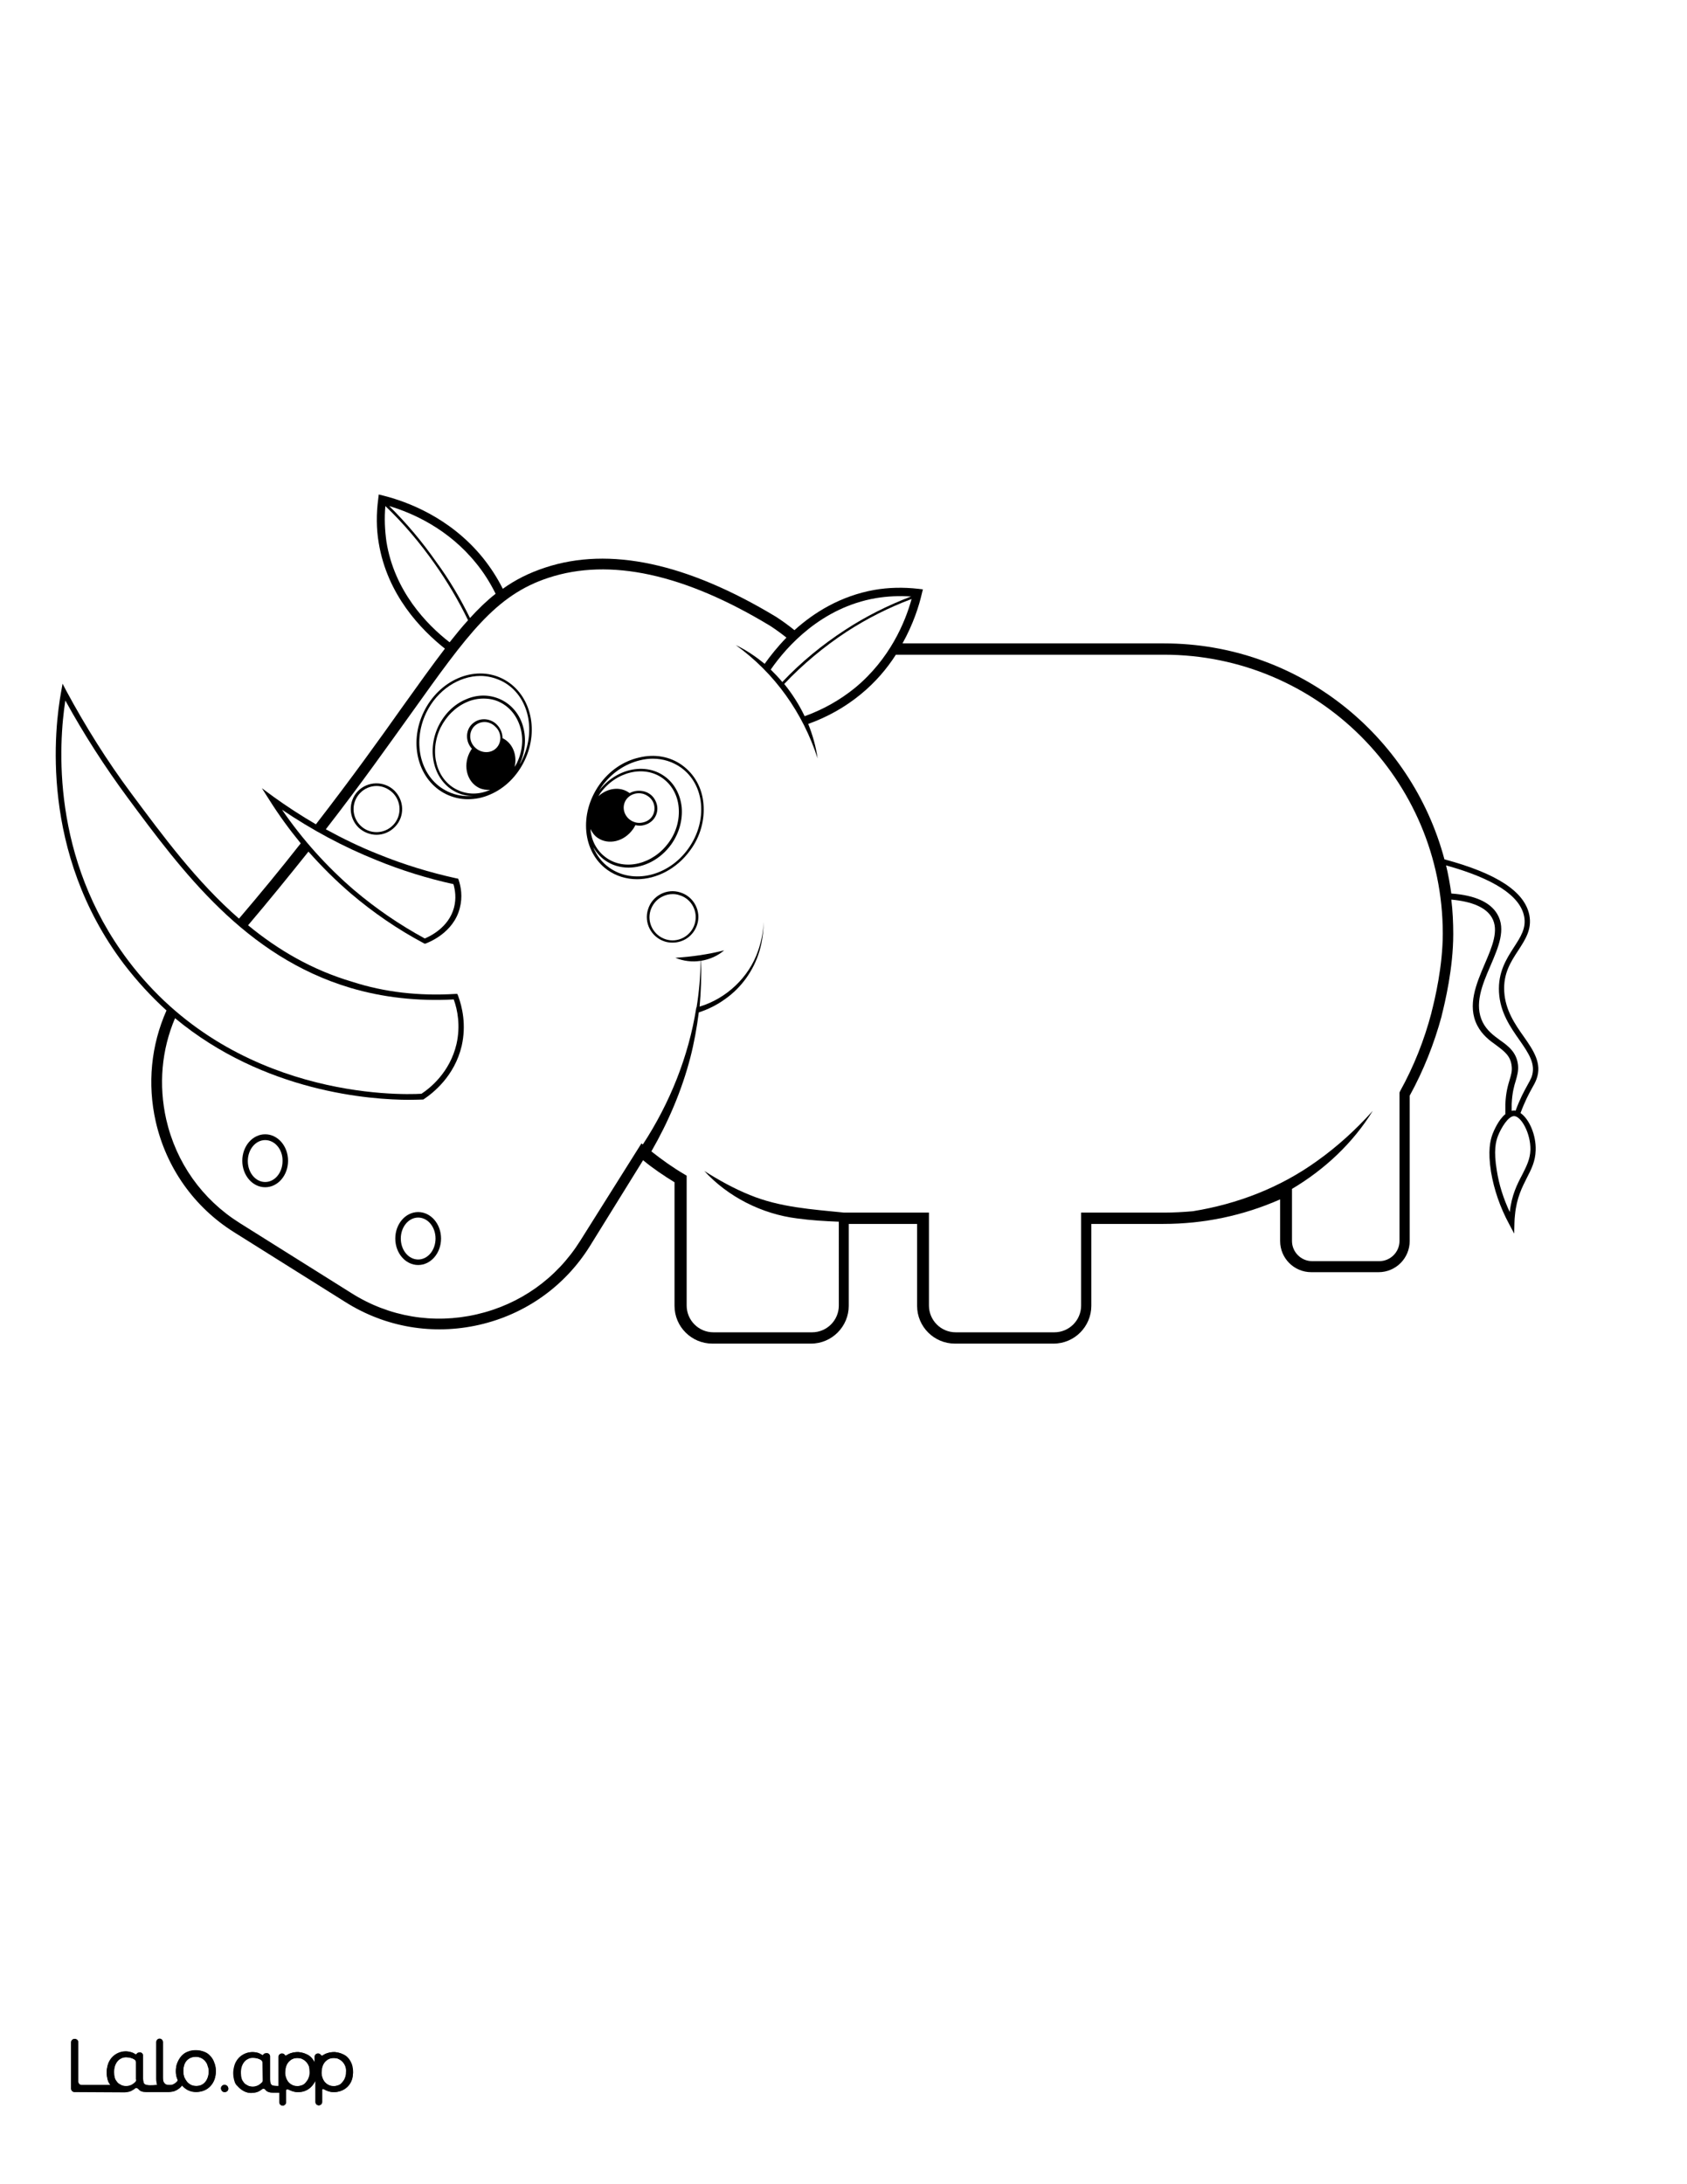 <?xml version="1.0" encoding="utf-8"?>
<!-- Generator: Adobe Illustrator 26.1.0, SVG Export Plug-In . SVG Version: 6.00 Build 0)  -->
<svg version="1.1"  id="Layer_1" data-name="Layer 1" xmlns="http://www.w3.org/2000/svg" xmlns:xlink="http://www.w3.org/1999/xlink" x="0px" y="0px"
	 viewBox="0 0 612 792" style="enable-background:new 0 0 612 792;" xml:space="preserve">
<rect x="0" y="0" width="612" height="792" fill="#808080" stroke="none"/>
<style type="text/css">
	.st0{fill:#FFFFFF;}
	.st1{fill:#010101;}
	.st2{fill:none;}
</style>
<g id="Black">
	<rect x="12.1" y="13" width="591.7" height="769.9"/>
</g>
<g id="Color">
	<path class="st0" d="M111.3,747.9c-0.4-0.5-0.8-0.9-1.4-1.2c-0.2-0.1-0.4-0.2-0.6-0.3c-0.4-0.1-0.7-0.2-1.1-0.2
		c-0.8,0-1.5,0.1-2.1,0.3c-0.5,0.2-0.9,0.5-1.3,0.9c-0.8,0.9-1.3,2.1-1.4,3.6c0,0.7,0,1.4,0.2,2s0.5,1.2,0.8,1.7
		c0.4,0.5,0.8,0.9,1.4,1.2c0.5,0.3,1.2,0.5,1.8,0.5c0.6,0.1,1.3-0.1,1.9-0.3s1-0.5,1.4-1s0.8-1,1-1.6c0.3-0.7,0.4-1.4,0.4-2.1
		c0-0.7-0.1-1.3-0.2-2C112,749,111.7,748.4,111.3,747.9z"/>
	<path class="st0" d="M48.8,746.8c-0.4-0.2-0.7-0.4-1.1-0.5c-0.6-0.2-1.3-0.3-1.9-0.3c-0.6,0-1.3,0.1-1.8,0.4
		c-0.6,0.3-1,0.6-1.4,1.1s-0.7,1.1-0.9,1.7c-0.2,0.7-0.3,1.4-0.3,2.2c0,0.7,0.1,1.5,0.3,2.2c0.2,0.6,0.5,1,0.9,1.5s0.9,0.7,1.4,1
		c0.6,0.3,1.3,0.4,1.9,0.4c0.7,0,1.3-0.2,2-0.5c0.5-0.3,0.9-0.6,1.3-1c0.2-0.2,0.3-0.5,0.3-0.8l0,0v-6.3
		C49.4,747.4,49.2,747,48.8,746.8z"/>
	<path class="st0" d="M543.2,331.5c3.2,5.5,0.4,11.9-2.5,18.7c-3,6.9-6,14.1-2.8,20.5c1.6,3.1,4,4.8,6.3,6.5c3,2.1,6,4.4,6.5,9
		c0.2,2.2-0.3,3.8-0.8,5.6c-0.6,1.9-1.3,4.3-1.5,8.5c0,0.9,0,1.7,0,2.5c0.3-0.1,0.6-0.1,0.9-0.1c0.1,0,0.1,0,0.2,0
		c0.1,0,0.2,0,0.3,0.1c1.6-4.4,3.1-7.1,4.2-9.1c0.7-1.2,1.2-2.2,1.6-3.1c1.7-4.7-1-8.6-4.4-13.5c-3.3-4.7-7-10-7.4-17.3
		s2.7-12.1,5.4-16.3c2.4-3.7,4.6-7,3.7-11.3c-1.5-7.4-11-13.6-28.3-18.4c0.8,3.3,1.4,6.7,1.9,10.2
		C535.1,324.6,540.7,327.2,543.2,331.5z"/>
	<path class="st0" d="M0,792h612V0H0V792z M77.8,754.1c-0.7,1.8-2,3.2-3.8,3.9c-0.9,0.4-1.9,0.5-2.8,0.5c-1,0-1.9-0.2-2.8-0.6
		c-0.7-0.3-1.9-1.2-2.3-1.8c-0.6,1-2.2,2-3.2,2.2c-0.5,0.1-1.1,0.2-1.6,0.2H53c-1.3,0-2.3-0.3-2.8-1.1c-0.2-0.3-0.8-0.5-1.2-0.2
		c-0.2,0.1-0.3,0.2-0.4,0.3s-0.3,0.2-0.5,0.3c-0.4,0.2-0.9,0.4-1.4,0.6c-0.5,0.1-1,0.2-1.5,0.2L27,758.5c-0.7,0-1.2-0.6-1.2-1.2
		v-16.8c0-0.7,0.6-1.2,1.2-1.2h0.2c0.7,0,1.2,0.6,1.2,1.2v14.3c0,0.7,0.6,1.2,1.2,1.2h10.5c-0.4-0.4-0.7-0.9-0.9-1.5
		c-0.3-0.9-0.5-2-0.5-3.1c0-1,0.2-2,0.5-3c0.3-0.9,0.8-1.7,1.4-2.4c1.3-1.4,3.1-2.2,5-2.2c0.8,0,1.6,0.2,2.3,0.4
		c0.4,0.2,0.8,0.3,1.1,0.6c0.2,0.1,0.5,0.1,0.6-0.1l0,0c0.3-0.6,1.3-0.5,1.4-0.5c0.5,0.1,0.9,0.6,0.9,1.1v7.9c0,0.7,0,1.8,0.4,2.3
		c0.1,0.1,0.1,0.1,0.2,0.2c0.7,0.6,3.3,0.4,4.2,0.3c0.1,0,0.2,0,0.4,0c0-0.1,0-0.1-0.1-0.1c-0.2-0.6-0.3-1.3-0.3-2.2v-13.3
		c0-0.7,0.6-1.2,1.2-1.2l0,0c0.7,0,1.2,0.6,1.2,1.2v13c0,1,0.2,1.6,0.6,2c0.4,0.5,1,0.6,1.8,0.6c0.3,0,0.7,0,1-0.1
		c0.9-0.3,1.8-1.1,2-1.6c0,0-0.2-0.5-0.3-0.8c-0.3-0.9-0.4-1.5-0.4-2.6c0-1.2,0.2-2.2,0.6-3.1c0.4-0.9,0.9-1.7,1.5-2.4
		c0.7-0.7,1.4-1.2,2.3-1.5c0.9-0.4,1.9-0.5,2.9-0.5s1.9,0.2,2.8,0.5s1.7,0.8,2.3,1.5c0.7,0.7,1.2,1.5,1.5,2.4c0.4,0.9,0.6,2,0.6,3.1
		C78.3,752.1,78.1,753.2,77.8,754.1z M81.3,758.6c-0.6-0.1-1-0.5-1.1-1.1c-0.2-0.9,0.6-1.7,1.5-1.5c0.5,0.1,1,0.5,1.1,1.1
		C83,758,82.2,758.7,81.3,758.6z M127.5,754.6c-0.7,1.7-2.1,3-3.9,3.6c-0.9,0.3-1.8,0.4-2.8,0.4c-0.9,0-1.8-0.3-2.6-0.7l-0.8-0.4
		c-0.2-0.1-0.5,0.1-0.5,0.3v4.4c0,0.7-0.6,1.2-1.2,1.2l0,0c-0.7,0-1.2-0.6-1.2-1.2v-7.6c0-0.1-0.1-0.1-0.1,0
		c-0.4,0.8-1.6,2.8-3.8,3.6c-1.2,0.4-2.3,0.4-2.8,0.4c-0.9,0-1.8-0.3-2.6-0.7l-0.7-0.3c-0.3-0.1-0.7,0.1-0.7,0.4v4.3
		c0,0.7-0.6,1.2-1.2,1.2l0,0c-0.7,0-1.2-0.6-1.2-1.2v-3.5H99c-1.3,0-2.3-0.3-2.8-1.1c-0.2-0.3-0.8-0.5-1.2-0.2
		c-0.2,0.1-0.3,0.2-0.4,0.3s-0.3,0.2-0.5,0.3c-0.4,0.2-0.9,0.4-1.4,0.6c-0.5,0.1-1,0.2-1.5,0.2c-0.3,0-0.5,0-0.6,0
		c-2.4-0.2-4-2-4.4-2.4c-0.1-0.1-0.1-0.2-0.2-0.2l0,0c-0.1-0.1-0.2-0.2-0.3-0.3c0-0.1-0.1-0.1-0.1-0.2c0,0,0-0.1-0.1-0.1
		c-0.2-0.3-0.3-0.6-0.4-0.9c-0.3-0.9-0.5-2-0.5-3.1c0-1,0.2-2,0.5-3c0.3-0.9,0.8-1.7,1.4-2.4c1.3-1.4,3.1-2.2,5-2.2
		c0.8,0,1.6,0.2,2.3,0.4c0.4,0.2,0.8,0.3,1.1,0.6c0.2,0.1,0.5,0.1,0.6-0.1l0,0c0.3-0.6,1.3-0.5,1.4-0.5l0,0c0.5,0.1,0.9,0.6,0.9,1.1
		v7.9c0,0.7,0,1.8,0.4,2.3c0.1,0.1,0.1,0.1,0.2,0.2c0.4,0.4,1.6,0.4,2.6,0.4v-10.6c0-0.7,0.6-1.2,1.2-1.2l0,0c0.4,0,0.8,0.2,1,0.6
		c0.1,0.2,0.4,0.3,0.6,0.1c0.5-0.3,1-0.6,1.6-0.8c0.4-0.1,0.7-0.2,1.1-0.3c0,0,0,0,0.1,0c0.5-0.1,1.1-0.1,1.6-0.1
		c0.9,0.1,1.8,0.3,2.7,0.7c0.8,0.4,1.5,0.9,2.1,1.5c0.4,0.5,0.8,1.1,1.1,1.7v-2.2c0-0.7,0.6-1.2,1.2-1.2l0,0c0.4,0,0.8,0.2,1,0.6
		c0.2,0.2,0.5,0.3,0.7,0.1c0.5-0.3,1-0.6,1.6-0.8c0.4-0.1,0.7-0.2,1.1-0.3c0,0,0,0,0.1,0c0.5-0.1,1.1-0.1,1.6-0.1
		c0.9,0.1,1.8,0.3,2.7,0.7c0.8,0.4,1.5,0.9,2.1,1.5c0.6,0.7,1.1,1.5,1.3,2.3c0.3,0.9,0.4,1.9,0.4,3
		C128.1,752.7,127.9,753.7,127.5,754.6z M22.2,250.7l0.5-2.8l1.3,2.5c7,13,14.9,25.6,23.7,37.4c11.4,15.3,23.6,31.9,39,45.3
		c7.6-8.9,15.1-18,22.4-27.3c-4.1-5-7.9-10.2-11.3-15.6l-2.8-4.4l4.2,3.1c5,3.6,10.1,6.9,15.4,10c13-16.8,23.2-31,31.4-42.6
		c5.8-8.1,10.8-15.1,15.4-21.1c-8.7-6.9-20.9-19.5-24-38.3c-0.9-5.2-0.9-10.6-0.2-15.9l0.2-1.7l1.6,0.4c8.4,2.1,24.2,7.8,36.2,22.6
		c2.8,3.5,5.2,7.2,7.2,11.2c4.6-3.3,9.6-5.8,15.4-7.7c23.3-7.7,51.5-1.6,83.8,17.9c2.3,1.5,4.5,3.1,6.6,4.8
		c7.1-6.4,16.7-12.4,29-14.6c5.2-0.9,10.5-1,15.9-0.4l1.7,0.2l-0.4,1.6c-1,4.4-3.1,11-7,18h94.9c48.7,0,89.7,33.3,101.7,78.3
		c19,5.1,29.1,11.7,30.8,20.2c1,5.1-1.4,8.8-4,12.8c-2.7,4.1-5.5,8.4-5.1,15c0.4,6.7,3.9,11.8,7.1,16.3c3.5,5,6.7,9.7,4.6,15.4
		c-0.4,1.1-1,2.2-1.7,3.4c-1.1,2-2.5,4.6-4.1,8.9c3.1,2.1,5.7,7.9,5.5,13.5c-0.1,4-1.6,6.9-3.2,10c-1.7,3.4-3.7,7.2-4.3,13.4
		c-0.1,1-0.2,2-0.2,3l-0.1,3.8l-1.8-3.4c-3.3-6.1-5.5-12.5-6.6-19c-1.2-7.6-0.3-11.4,0.6-13.8c0.4-1,2.1-5.1,4.6-7.1
		c0-1.9,0-3.5,0-3.6c0.2-4.5,1-7,1.6-9c0.5-1.7,0.9-3,0.7-4.8c-0.4-3.8-2.7-5.4-5.6-7.6c-2.4-1.7-5.1-3.7-6.9-7.2
		c-3.7-7.2-0.3-15.2,2.7-22.2c2.7-6.3,5.3-12.3,2.6-16.9c-2.1-3.6-7-5.8-14.7-6.5c0.5,4.1,0.7,8.3,0.7,12.5c0,12.4-3,24.8-4.2,29.6
		v0.1c-2.7,10-6.6,19.8-11.6,28.9V450c0,6.2-5,11.3-11.3,11.3h-24.4c-6.2,0-11.3-5-11.3-11.3v-15.1c-13.4,5.9-27.6,8.9-42.4,8.9
		h-26.1v29.7c0,7.5-6.1,13.7-13.7,13.7h-35.8c-7.5,0-13.7-6.1-13.7-13.7v-29.7h-24.8v29.7c0,7.5-6.1,13.7-13.7,13.7h-35.8
		c-7.5,0-13.7-6.1-13.7-13.7v-44.8c-3.9-2.4-7.8-5-11.4-8L213.9,452c-9.1,14.5-23.4,24.6-40.1,28.4s-33.9,0.9-48.4-8.2l-40.5-25.4
		c-14.5-9.1-24.6-23.4-28.4-40.1c-3.1-13.7-1.7-27.7,3.9-40.3c-5.4-4.9-10.6-10.5-15.5-16.9C14.3,309,19.8,263.7,22.2,250.7z"/>
	<path class="st0" d="M74.4,747.3c-0.4-0.5-0.9-0.9-1.5-1.1c-0.6-0.3-1.2-0.4-1.8-0.4c-1.5,0-2.6,0.5-3.4,1.4s-1.2,2.2-1.2,3.8
		c0,0.7,0.1,1.4,0.3,2.1c0.2,0.6,0.6,1.2,1,1.7s0.9,0.9,1.5,1.2s1.2,0.4,1.9,0.4c0.7,0,1.3-0.1,1.9-0.4c0.6-0.2,1-0.6,1.4-1.1
		s0.7-1.1,0.9-1.7c0.2-0.7,0.3-1.4,0.3-2.1c0-0.7-0.1-1.4-0.4-2C75.2,748.4,74.8,747.8,74.4,747.3z"/>
	<path class="st0" d="M124.5,747.9c-0.4-0.5-0.8-0.9-1.4-1.2c-0.2-0.1-0.4-0.2-0.6-0.3c-0.4-0.1-0.7-0.2-1.1-0.2
		c-0.8,0-1.5,0.1-2.1,0.3c-0.5,0.2-0.9,0.5-1.3,0.9c-0.8,0.9-1.3,2.1-1.4,3.6c0,0.7,0,1.4,0.2,2s0.5,1.2,0.8,1.7
		c0.4,0.5,0.8,0.9,1.4,1.2c0.5,0.3,1.2,0.5,1.8,0.5c0.6,0.1,1.3-0.1,1.9-0.3s1-0.5,1.4-1s0.8-1,1-1.6c0.3-0.7,0.4-1.4,0.4-2.1
		c0.1-0.7,0-1.3-0.2-2C125.2,749,124.9,748.4,124.5,747.9z"/>
	<path class="st0" d="M94.8,747c-0.4-0.2-0.7-0.4-1.1-0.5c-0.6-0.2-1.3-0.3-1.9-0.3s-1.3,0.1-1.8,0.4c-0.6,0.3-1,0.6-1.4,1.1
		s-0.7,1.1-0.9,1.7c-0.2,0.7-0.3,1.4-0.3,2.2c0,0.7,0.1,1.5,0.3,2.2c0.2,0.6,0.5,1,0.9,1.5s0.9,0.7,1.4,1c0.6,0.3,1.3,0.4,1.9,0.4
		c0.7,0,1.3-0.2,2-0.5c0.5-0.3,0.9-0.6,1.3-1c0.2-0.2,0.3-0.5,0.3-0.8v-6.3C95.4,747.6,95.2,747.2,94.8,747z"/>
	<path class="st1" d="M76.2,745.5c-0.7-0.7-1.4-1.2-2.3-1.5c-0.9-0.4-1.8-0.5-2.8-0.5s-1.9,0.2-2.9,0.5c-0.9,0.3-1.6,0.8-2.3,1.5
		c-0.6,0.6-1.1,1.4-1.5,2.4c-0.4,0.9-0.6,2-0.6,3.1s0.1,1.7,0.4,2.6c0.1,0.2,0.3,0.7,0.3,0.8c-0.2,0.6-1.1,1.4-2,1.6
		c-0.3,0.1-0.7,0.1-1,0.1c-0.7,0-1.4-0.1-1.8-0.6c-0.4-0.5-0.6-1-0.6-2v-13c0-0.7-0.6-1.2-1.2-1.2l0,0c-0.7,0-1.2,0.6-1.2,1.2v13.3
		c0,0.9,0.1,1.6,0.3,2.2c0,0.1,0,0.1,0.1,0.1c-0.1,0-0.2,0-0.4,0c-1,0.1-3.5,0.3-4.2-0.3c-0.1-0.1-0.1-0.1-0.2-0.2
		c-0.4-0.5-0.4-1.7-0.4-2.3v-7.9c0-0.5-0.4-1-0.9-1.1c-0.1,0-1-0.1-1.4,0.5l0,0c-0.1,0.2-0.4,0.3-0.6,0.1c-0.4-0.2-0.7-0.4-1.1-0.6
		c-0.7-0.3-1.4-0.4-2.3-0.4c-1.9,0-3.7,0.8-5,2.2c-0.6,0.7-1.1,1.5-1.4,2.4c-0.3,1-0.5,2-0.5,3c0,1.1,0.2,2.2,0.5,3.1
		c0.2,0.5,0.5,1,0.9,1.5H29.6c-0.7,0-1.2-0.6-1.2-1.2v-14.3c0-0.7-0.6-1.2-1.2-1.2H27c-0.7,0-1.2,0.6-1.2,1.2v16.8
		c0,0.7,0.6,1.2,1.2,1.2l18.2,0.1c0.5,0,1-0.1,1.5-0.2c0.5-0.1,1-0.3,1.4-0.6c0.2-0.1,0.3-0.2,0.5-0.3s0.3-0.2,0.4-0.3
		c0.3-0.3,0.9-0.1,1.2,0.2c0.6,0.8,1.5,1.1,2.8,1.1h8.2c0.5,0,1.1-0.1,1.6-0.2c1-0.2,2.6-1.2,3.2-2.2c0.4,0.6,1.6,1.5,2.3,1.8
		c0.9,0.4,1.8,0.6,2.8,0.6s1.9-0.2,2.8-0.5c1.8-0.7,3.1-2.1,3.8-3.9c0.4-0.9,0.6-2,0.6-3.1c0-1.2-0.2-2.2-0.6-3.1
		C77.4,747,76.9,746.2,76.2,745.5z M49.4,754.1L49.4,754.1c0,0.3-0.1,0.6-0.3,0.8c-0.4,0.4-0.8,0.7-1.3,1c-0.6,0.3-1.3,0.5-2,0.5
		s-1.4-0.1-1.9-0.4c-0.5-0.3-1-0.5-1.4-1s-0.7-0.9-0.9-1.5c-0.2-0.7-0.3-1.4-0.3-2.2c0-0.7,0.1-1.5,0.3-2.2c0.2-0.6,0.5-1.2,0.9-1.7
		s0.9-0.8,1.4-1.1c0.6-0.3,1.2-0.4,1.8-0.4s1.3,0.1,1.9,0.3c0.4,0.1,0.8,0.3,1.1,0.5s0.6,0.6,0.6,1v6.4H49.4z M75.4,753.2
		c-0.2,0.6-0.5,1.2-0.9,1.7s-0.9,0.8-1.4,1.1c-0.6,0.3-1.3,0.4-1.9,0.4s-1.3-0.1-1.9-0.4c-0.6-0.3-1.1-0.7-1.5-1.2s-0.7-1.1-1-1.7
		c-0.2-0.7-0.3-1.4-0.3-2.1c0-1.6,0.4-2.9,1.2-3.8s2-1.4,3.4-1.4c0.6,0,1.3,0.2,1.8,0.4c0.6,0.3,1.1,0.7,1.5,1.1
		c0.4,0.5,0.8,1.1,1,1.7c0.2,0.7,0.4,1.3,0.4,2C75.8,751.8,75.7,752.5,75.4,753.2z"/>
	<path class="st1" d="M126.4,746.3c-0.6-0.7-1.3-1.2-2.1-1.5c-0.8-0.4-1.8-0.6-2.7-0.7c-0.5,0-1.1,0-1.6,0.1c0,0,0,0-0.1,0
		c-0.4,0.1-0.8,0.2-1.1,0.3c-0.6,0.2-1.1,0.4-1.6,0.8c-0.2,0.2-0.5,0.1-0.7-0.1c-0.2-0.3-0.6-0.6-1-0.6l0,0c-0.7,0-1.2,0.6-1.2,1.2
		v2.2c-0.3-0.6-0.7-1.2-1.1-1.7c-0.6-0.7-1.3-1.2-2.1-1.5c-0.8-0.4-1.8-0.6-2.7-0.7c-0.5,0-1.1,0-1.6,0.1c0,0,0,0-0.1,0
		c-0.4,0.1-0.8,0.2-1.1,0.3c-0.6,0.2-1.1,0.5-1.6,0.8c-0.2,0.1-0.4,0.1-0.6-0.1c-0.2-0.4-0.6-0.6-1-0.6l0,0c-0.7,0-1.2,0.6-1.2,1.2
		v10.6c-1,0-2.2,0-2.6-0.4c-0.1-0.1-0.1-0.1-0.2-0.2c-0.4-0.5-0.4-1.7-0.4-2.3v-7.9c0-0.5-0.4-1-0.9-1.1l0,0c-0.1,0-1-0.1-1.4,0.5
		l0,0c-0.1,0.2-0.4,0.3-0.6,0.1c-0.4-0.2-0.7-0.4-1.1-0.6c-0.7-0.3-1.4-0.4-2.3-0.4c-1.9,0-3.7,0.8-5,2.2c-0.6,0.7-1.1,1.5-1.4,2.4
		c-0.3,1-0.5,2-0.5,3c0,1.1,0.2,2.2,0.5,3.1c0.1,0.3,0.3,0.6,0.4,0.9c0,0,0,0.1,0.1,0.1c0,0.1,0.1,0.1,0.1,0.2
		c0.1,0.1,0.2,0.2,0.3,0.3l0,0c0,0,0.1,0.1,0.2,0.2c0.3,0.4,1.9,2.2,4.4,2.4c0.1,0,0.3,0,0.6,0c0.5,0,1-0.1,1.5-0.2
		c0.5-0.1,1-0.3,1.4-0.6c0.2-0.1,0.3-0.2,0.5-0.3c0.1-0.1,0.3-0.2,0.4-0.3c0.3-0.3,0.9-0.1,1.2,0.2c0.6,0.8,1.5,1.1,2.8,1.1h2.1v3.5
		c0,0.7,0.6,1.2,1.2,1.2l0,0c0.7,0,1.2-0.6,1.2-1.2V758c0-0.3,0.4-0.6,0.7-0.4l0.7,0.3c0.8,0.4,1.7,0.6,2.6,0.7
		c0.4,0,1.6,0.1,2.8-0.4c2.3-0.8,3.4-2.7,3.8-3.6c0-0.1,0.1,0,0.1,0v7.6c0,0.7,0.6,1.2,1.2,1.2l0,0c0.7,0,1.2-0.6,1.2-1.2v-4.4
		c0-0.3,0.3-0.5,0.5-0.3l0.8,0.4c0.8,0.4,1.7,0.6,2.6,0.7c0.9,0.1,1.9-0.1,2.8-0.4c1.7-0.6,3.1-1.9,3.9-3.6c0.4-0.9,0.6-1.9,0.7-3
		c0-1.1-0.1-2.1-0.4-3C127.4,747.8,127,747,126.4,746.3z M95.3,754.3c0,0.3-0.1,0.6-0.3,0.8c-0.4,0.4-0.8,0.7-1.3,1
		c-0.6,0.3-1.3,0.5-2,0.5s-1.4-0.1-1.9-0.4c-0.5-0.3-1-0.5-1.4-1s-0.7-0.9-0.9-1.5c-0.2-0.7-0.3-1.4-0.3-2.2c0-0.7,0.1-1.5,0.3-2.2
		c0.2-0.6,0.5-1.2,0.9-1.7s0.9-0.8,1.4-1.1c0.6-0.3,1.2-0.4,1.8-0.4c0.6,0,1.3,0.1,1.9,0.3c0.4,0.1,0.8,0.3,1.1,0.5
		c0.3,0.2,0.6,0.6,0.6,1L95.3,754.3z M112,753.6c-0.2,0.6-0.5,1.1-1,1.6c-0.4,0.4-0.9,0.8-1.4,1c-0.6,0.2-1.3,0.3-1.9,0.3
		s-1.2-0.2-1.8-0.5c-0.5-0.3-1-0.7-1.4-1.2s-0.7-1.1-0.8-1.7c-0.2-0.7-0.3-1.3-0.2-2c0.1-1.5,0.5-2.7,1.4-3.6
		c0.4-0.4,0.8-0.7,1.3-0.9c0.6-0.3,1.3-0.4,2.1-0.3c0.4,0,0.8,0.1,1.1,0.2c0.2,0.1,0.4,0.2,0.6,0.3c0.5,0.3,1,0.7,1.4,1.2
		s0.7,1.1,0.9,1.7c0.2,0.6,0.3,1.3,0.2,2C112.4,752.3,112.3,753,112,753.6z M125.2,753.6c-0.2,0.6-0.5,1.1-1,1.6
		c-0.4,0.4-0.9,0.8-1.4,1c-0.6,0.2-1.3,0.3-1.9,0.3s-1.2-0.2-1.8-0.5c-0.5-0.3-1-0.7-1.4-1.2s-0.7-1.1-0.8-1.7
		c-0.2-0.7-0.3-1.3-0.2-2c0.1-1.5,0.5-2.7,1.4-3.6c0.4-0.4,0.8-0.7,1.3-0.9c0.6-0.3,1.3-0.4,2.1-0.3c0.4,0,0.8,0.1,1.1,0.2
		c0.2,0.1,0.4,0.2,0.6,0.3c0.5,0.3,1,0.7,1.4,1.2s0.7,1.1,0.9,1.7c0.2,0.6,0.3,1.3,0.2,2C125.6,752.3,125.4,753,125.2,753.6z"/>
	<path class="st1" d="M81.7,756c-0.9-0.1-1.7,0.6-1.5,1.5c0.1,0.5,0.5,1,1.1,1.1c0.9,0.1,1.7-0.6,1.5-1.5
		C82.7,756.5,82.3,756.1,81.7,756z"/>
	<path class="st0" d="M170.5,224.1c3.1-3.4,6.1-6.3,9.3-8.8c-2-4-4.3-7.7-7.1-11.1c-10.1-12.5-23.1-18.2-31.5-20.7
		c6.3,6.2,12,13,17.1,20.3C163,210.2,167,217,170.5,224.1z"/>
	<path class="st0" d="M169.8,224.9c-3.5-7.2-7.6-14.1-12.2-20.6c-5.3-7.5-11.2-14.5-17.8-20.8c-0.4,4.4-0.2,8.7,0.4,13
		c2.9,17.8,14.5,29.9,22.9,36.4C165.4,230,167.6,227.3,169.8,224.9z"/>
	<path class="st0" d="M219.9,311c6.8,4.9,17,2.4,22.7-5.5c2.8-3.8,4-8.4,3.6-12.8s-2.5-8.1-5.8-10.5c-6.8-4.9-17-2.4-22.7,5.5
		c-0.2,0.3-0.4,0.7-0.6,1c3.3-3,7.9-3.6,11.2-1.2c0,0,0,0,0.1,0.1c1.6-0.9,3.5-1.1,5.4-0.6c1.7,0.5,3.1,1.6,3.9,3.2
		c0.8,1.5,1,3.2,0.5,4.8c-0.5,1.6-1.6,2.9-3.2,3.7c-0.9,0.4-1.9,0.7-2.9,0.7c-0.5,0-1.1-0.1-1.6-0.2c-0.3,0.5-0.5,1-0.9,1.5
		c-3.2,4.5-8.9,5.8-12.8,3.1c-1.2-0.8-2-2-2.6-3.2C214.5,304.7,216.4,308.5,219.9,311z"/>
	<path class="st0" d="M221,314.6c8.7,6.2,21.6,3.1,28.7-6.9c3.5-4.9,5.1-10.6,4.6-16.2c-0.5-5.5-3.1-10.2-7.3-13.2
		c-3-2.1-6.5-3.2-10.2-3.2c-1.5,0-3.1,0.2-4.7,0.6c-5.4,1.3-10.4,4.7-13.8,9.5c-0.4,0.6-0.8,1.2-1.1,1.7c6-8.1,16.7-10.6,23.9-5.4
		c3.5,2.5,5.7,6.5,6.2,11.2c0.4,4.6-0.9,9.4-3.8,13.5c-3.9,5.4-9.8,8.4-15.5,8.4c-3.1,0-6.1-0.9-8.6-2.7c-1.8-1.3-3.1-2.9-4.2-4.7
		C216.4,310.1,218.3,312.7,221,314.6z"/>
	<path class="st0" d="M188.8,263.9c-1.2-4.2-3.8-7.5-7.5-9.3c-1.8-0.9-3.8-1.3-5.9-1.3c-2,0-4.1,0.4-6.1,1.3
		c-4.1,1.8-7.4,5.1-9.5,9.3c-4.2,8.8-1.5,18.9,6.1,22.5c3.7,1.8,7.9,1.8,11.9,0h0.1c-1.4,0.1-2.8-0.1-4.1-0.7
		c-4.3-2.1-5.9-7.8-3.5-12.7c0.3-0.5,0.5-1,0.9-1.5c-2.3-2.5-2.4-6.4-0.1-8.8c1.2-1.2,2.7-1.9,4.5-1.9l0,0c1.7,0,3.4,0.7,4.6,1.9
		c1.4,1.4,2.1,3.2,2.1,5h0.1c3.6,1.8,5.3,6.1,4.3,10.4c0.2-0.3,0.4-0.7,0.6-1C189.5,272.8,190,268.1,188.8,263.9z"/>
	<path class="st0" d="M165.2,360.4h0.7l0.3,0.7c1.5,4.1,3,10.5,1.3,18.1c-2.6,11.1-10.5,17.2-13.8,19.4l-0.2,0.1h-0.3
		c-0.8,0-2.4,0.1-4.7,0.1c-13.9,0-52.6-2.7-85-29.6c-4.9,11.5-6,24.2-3.2,36.7c3.6,15.7,13,29,26.7,37.6l40.5,25.4
		c13.6,8.6,29.7,11.3,45.4,7.7c15.7-3.6,29-13,37.6-26.7l22.2-35.3l0.5,0.4c9.8-15,16.6-31.9,19.4-49.6v-0.1c0,0,0,0,0.1,0
		c0.9-5.6,1.4-11.2,1.5-16.9c-3.1,0.5-6.3,0.1-9.2-1.1c6.1-0.4,11.8-1.2,17.7-2.7c-2.3,2-5.3,3.3-8.4,3.8c0.2,5.5,0,11.1-0.5,16.6
		c9.7-2.9,17.9-10.6,21.2-20.2c1.2-3.4,1.9-6.9,2-10.5c0,3.6-0.5,7.2-1.5,10.6c-2.1,7-6.5,13.2-12.5,17.4c-2.9,2.1-6.1,3.7-9.5,4.8
		c-0.7,5.5-1.7,11.1-3.1,16.5c-3.1,11.9-8,23.3-14.1,33.9c3.8,3,7.7,5.8,11.8,8.2l1,0.6v47.1c0,5.3,4.3,9.7,9.7,9.7h35.8
		c5.3,0,9.7-4.3,9.7-9.7V443c-5.1-0.2-10.1-0.5-15.2-1.2c-12.7-1.6-25-7.8-33.6-17.2c5.4,3.4,10.8,6.4,16.5,8.7
		c10.9,4.5,22.5,5.2,34.2,6.4H337v33.7c0,5.3,4.3,9.7,9.7,9.7h35.8c5.3,0,9.7-4.3,9.7-9.7v-33.7h30.1c3.5,0,7-0.2,10.4-0.5
		c16.2-2.6,31.8-8.6,45.2-18.3c7.3-5.2,14-11.3,20.1-18.1c-7.2,11.7-17.5,21.3-29.3,28.3V450c0,4,3.3,7.3,7.3,7.3h24.4
		c4,0,7.3-3.3,7.3-7.3v-53.8l0.2-0.5c5-9,8.8-18.6,11.4-28.5v-0.1c1.2-4.6,4.1-16.7,4.1-28.6c0-55.8-45.4-101.1-101.1-101.1H325
		c-3.2,5-7.4,10-12.8,14.4c-5.6,4.6-12,8.2-19,10.7c1.6,4,2.8,8.2,3.4,12.5c-5.3-16.5-15.6-31-29.7-41.1c3.8,1.8,7.3,4.2,10.5,6.8
		c2-2.8,4.6-6.1,7.9-9.5c-1.9-1.5-3.8-2.9-5.8-4.2c-31.2-18.9-58.3-24.8-80.5-17.5c-19.3,6.3-29.4,20.6-49.7,49
		c-8.2,11.4-18.2,25.6-31.1,42.2c6.2,3.4,12.6,6.5,19.2,9.1c9.1,3.7,18.6,6.6,28.2,8.7l0.6,0.1l0.2,0.5c0.8,2.4,1.5,6,0.4,10.2
		c-2.3,9-11.3,12.4-12.3,12.8l-0.4,0.1l-0.4-0.2c-9.4-5-18.3-11.1-26.4-18c-5.5-4.7-10.6-9.8-15.4-15.2c-7.2,9-14.5,18-21.9,26.7
		c10.8,8.9,23.2,16.2,37.8,20.5C139.5,359.8,152.1,361.2,165.2,360.4z M96.2,430.5c-4.6,0-8.3-4.3-8.3-9.6s3.7-9.6,8.3-9.6
		s8.3,4.3,8.3,9.6S100.8,430.5,96.2,430.5z M151.7,458.7c-4.6,0-8.3-4.3-8.3-9.6s3.7-9.6,8.3-9.6s8.3,4.3,8.3,9.6
		S156.3,458.7,151.7,458.7z M252.9,335.3c-1.3,4-4.9,6.5-8.9,6.5c-0.9,0-1.9-0.1-2.8-0.4c-4.9-1.5-7.7-6.8-6.1-11.7
		c1.5-4.9,6.8-7.7,11.7-6.1C251.7,325.1,254.5,330.4,252.9,335.3z M254.2,345.8L254.2,345.8L254.2,345.8L254.2,345.8z M217.4,284.6
		c3.6-5.1,8.7-8.6,14.4-9.9c5.7-1.4,11.3-0.4,15.7,2.8c4.4,3.2,7.2,8.1,7.7,14c0.5,5.8-1.1,11.8-4.8,16.8
		c-4.9,6.8-12.3,10.5-19.3,10.5c-3.8,0-7.6-1.1-10.8-3.4C211.3,308.9,210,295.1,217.4,284.6z M143.3,299.8c-1.8,1.9-4.3,2.9-6.7,2.9
		c-2.3,0-4.7-0.9-6.5-2.6c-3.7-3.6-3.8-9.5-0.3-13.2c3.6-3.7,9.5-3.8,13.2-0.3C146.7,290.2,146.9,296.1,143.3,299.8z M161.9,288
		c-10.1-4.9-13.8-18.2-8.2-29.8c5.6-11.6,18.3-17.1,28.4-12.2c10.1,4.9,13.8,18.2,8.2,29.8c-2.7,5.6-7.1,10-12.5,12.3
		c-2.7,1.2-5.4,1.7-8.1,1.7C167.1,289.8,164.4,289.2,161.9,288z"/>
	<path class="st0" d="M165.6,287.3c-8.1-3.9-11-14.6-6.6-23.9c2.2-4.5,5.7-8,10-9.8c4.3-1.9,8.8-1.8,12.8,0.1c3.9,1.9,6.8,5.4,8,9.9
		c1.2,4.4,0.7,9.2-1.3,13.6c0.4-0.6,0.7-1.2,1-1.9c5.3-11.1,1.9-23.9-7.8-28.5c-2.4-1.1-4.9-1.7-7.4-1.7c-7.8,0-15.7,5.1-19.7,13.4
		c-5.3,11.1-1.9,23.9,7.8,28.5c2.9,1.4,6.1,1.9,9.4,1.6C169.6,288.7,167.5,288.2,165.6,287.3z"/>
	<path class="st0" d="M284.5,248c2.9,3.6,5.4,7.5,7.4,11.7c6.7-2.4,12.9-5.9,18.3-10.3c12.6-10.4,18.2-23.8,20.5-32.2
		c-8.3,3.1-16.2,7.1-23.6,11.9C298.9,234.5,291.2,240.9,284.5,248z"/>
	<path class="st0" d="M283.8,247.3c6.8-7.2,14.5-13.5,22.8-18.9c7.5-4.9,15.5-8.9,23.9-12.1c-4.3-0.3-8.6-0.1-12.8,0.6
		c-19.7,3.4-32.3,17.5-38.1,25.9C281,244.2,282.5,245.7,283.8,247.3z"/>
	<path class="st0" d="M96.2,413.4c-3.5,0-6.3,3.4-6.3,7.6s2.8,7.6,6.3,7.6s6.3-3.4,6.3-7.6C102.6,416.8,99.7,413.4,96.2,413.4z"/>
	<path class="st0" d="M151.7,441.5c-3.5,0-6.3,3.4-6.3,7.6s2.8,7.6,6.3,7.6s6.3-3.4,6.3-7.6S155.2,441.5,151.7,441.5z"/>
	<path class="st0" d="M175.8,261.8C175.7,261.8,175.7,261.8,175.8,261.8c-1.5,0-2.8,0.6-3.8,1.6c-2,2.1-1.9,5.6,0.4,7.7
		c2.2,2.1,5.7,2.2,7.7,0.1s1.9-5.6-0.4-7.7C178.6,262.4,177.2,261.8,175.8,261.8z"/>
	<path class="st0" d="M136.6,285c-2.2,0-4.4,0.9-6,2.6c-3.2,3.3-3.1,8.6,0.2,11.8c3.3,3.2,8.6,3.1,11.8-0.2
		c3.2-3.3,3.1-8.6-0.2-11.8C140.7,285.8,138.6,285,136.6,285z"/>
	<path class="st0" d="M230.2,298.1c1.4,0.5,3,0.3,4.3-0.3c1.3-0.6,2.3-1.7,2.7-3.1c0.4-1.3,0.3-2.8-0.4-4.1
		c-0.7-1.3-1.9-2.2-3.3-2.7c-3-0.9-6.1,0.6-7,3.4l0,0C225.6,294.1,227.3,297.2,230.2,298.1z"/>
	<path class="st0" d="M246.5,324.6c-0.8-0.3-1.7-0.4-2.5-0.4c-1.3,0-2.6,0.3-3.9,1c-2,1-3.4,2.8-4.1,4.9l0,0
		c-1.4,4.4,1.1,9.1,5.5,10.5s9.1-1.1,10.5-5.5C253.4,330.6,250.9,325.9,246.5,324.6z"/>
	<path class="st0" d="M152.9,396.6c3.2-2.1,10.3-7.8,12.7-18c1.5-6.6,0.4-12.4-1-16.2c-13.1,0.7-25.7-0.7-37.5-4.2
		c-38.2-11.4-60.9-42.1-80.9-69.1C38,278,30.4,266.2,23.7,254c-2.4,15.6-5.3,57.1,22.8,94.3C84.3,398.4,144.8,397.1,152.9,396.6z"/>
	<path class="st0" d="M128.4,322.7c7.9,6.7,16.5,12.6,25.7,17.6c1.9-0.8,8.7-4,10.6-11.2c0.9-3.4,0.4-6.4-0.2-8.5
		c-9.5-2.1-18.9-5-27.9-8.7c-12-4.8-23.5-11-34.3-18.3C109.7,304.4,118.5,314.2,128.4,322.7z"/>
	<path class="st0" d="M549.3,404.7C549.3,404.7,549.2,404.7,549.3,404.7c-2.2,0-4.7,4.3-5.8,7l0,0c-0.9,2.2-1.7,5.6-0.5,12.7
		c0.8,5.2,2.4,10.2,4.7,15.1c0.7-6.2,2.7-10.1,4.5-13.5c1.5-3,2.9-5.6,3-9.1C555.3,411,551.9,404.8,549.3,404.7z"/>
	<line class="st2" x1="139.9" y1="182.8" x2="139.9" y2="182.8"/>
</g>
</svg>
